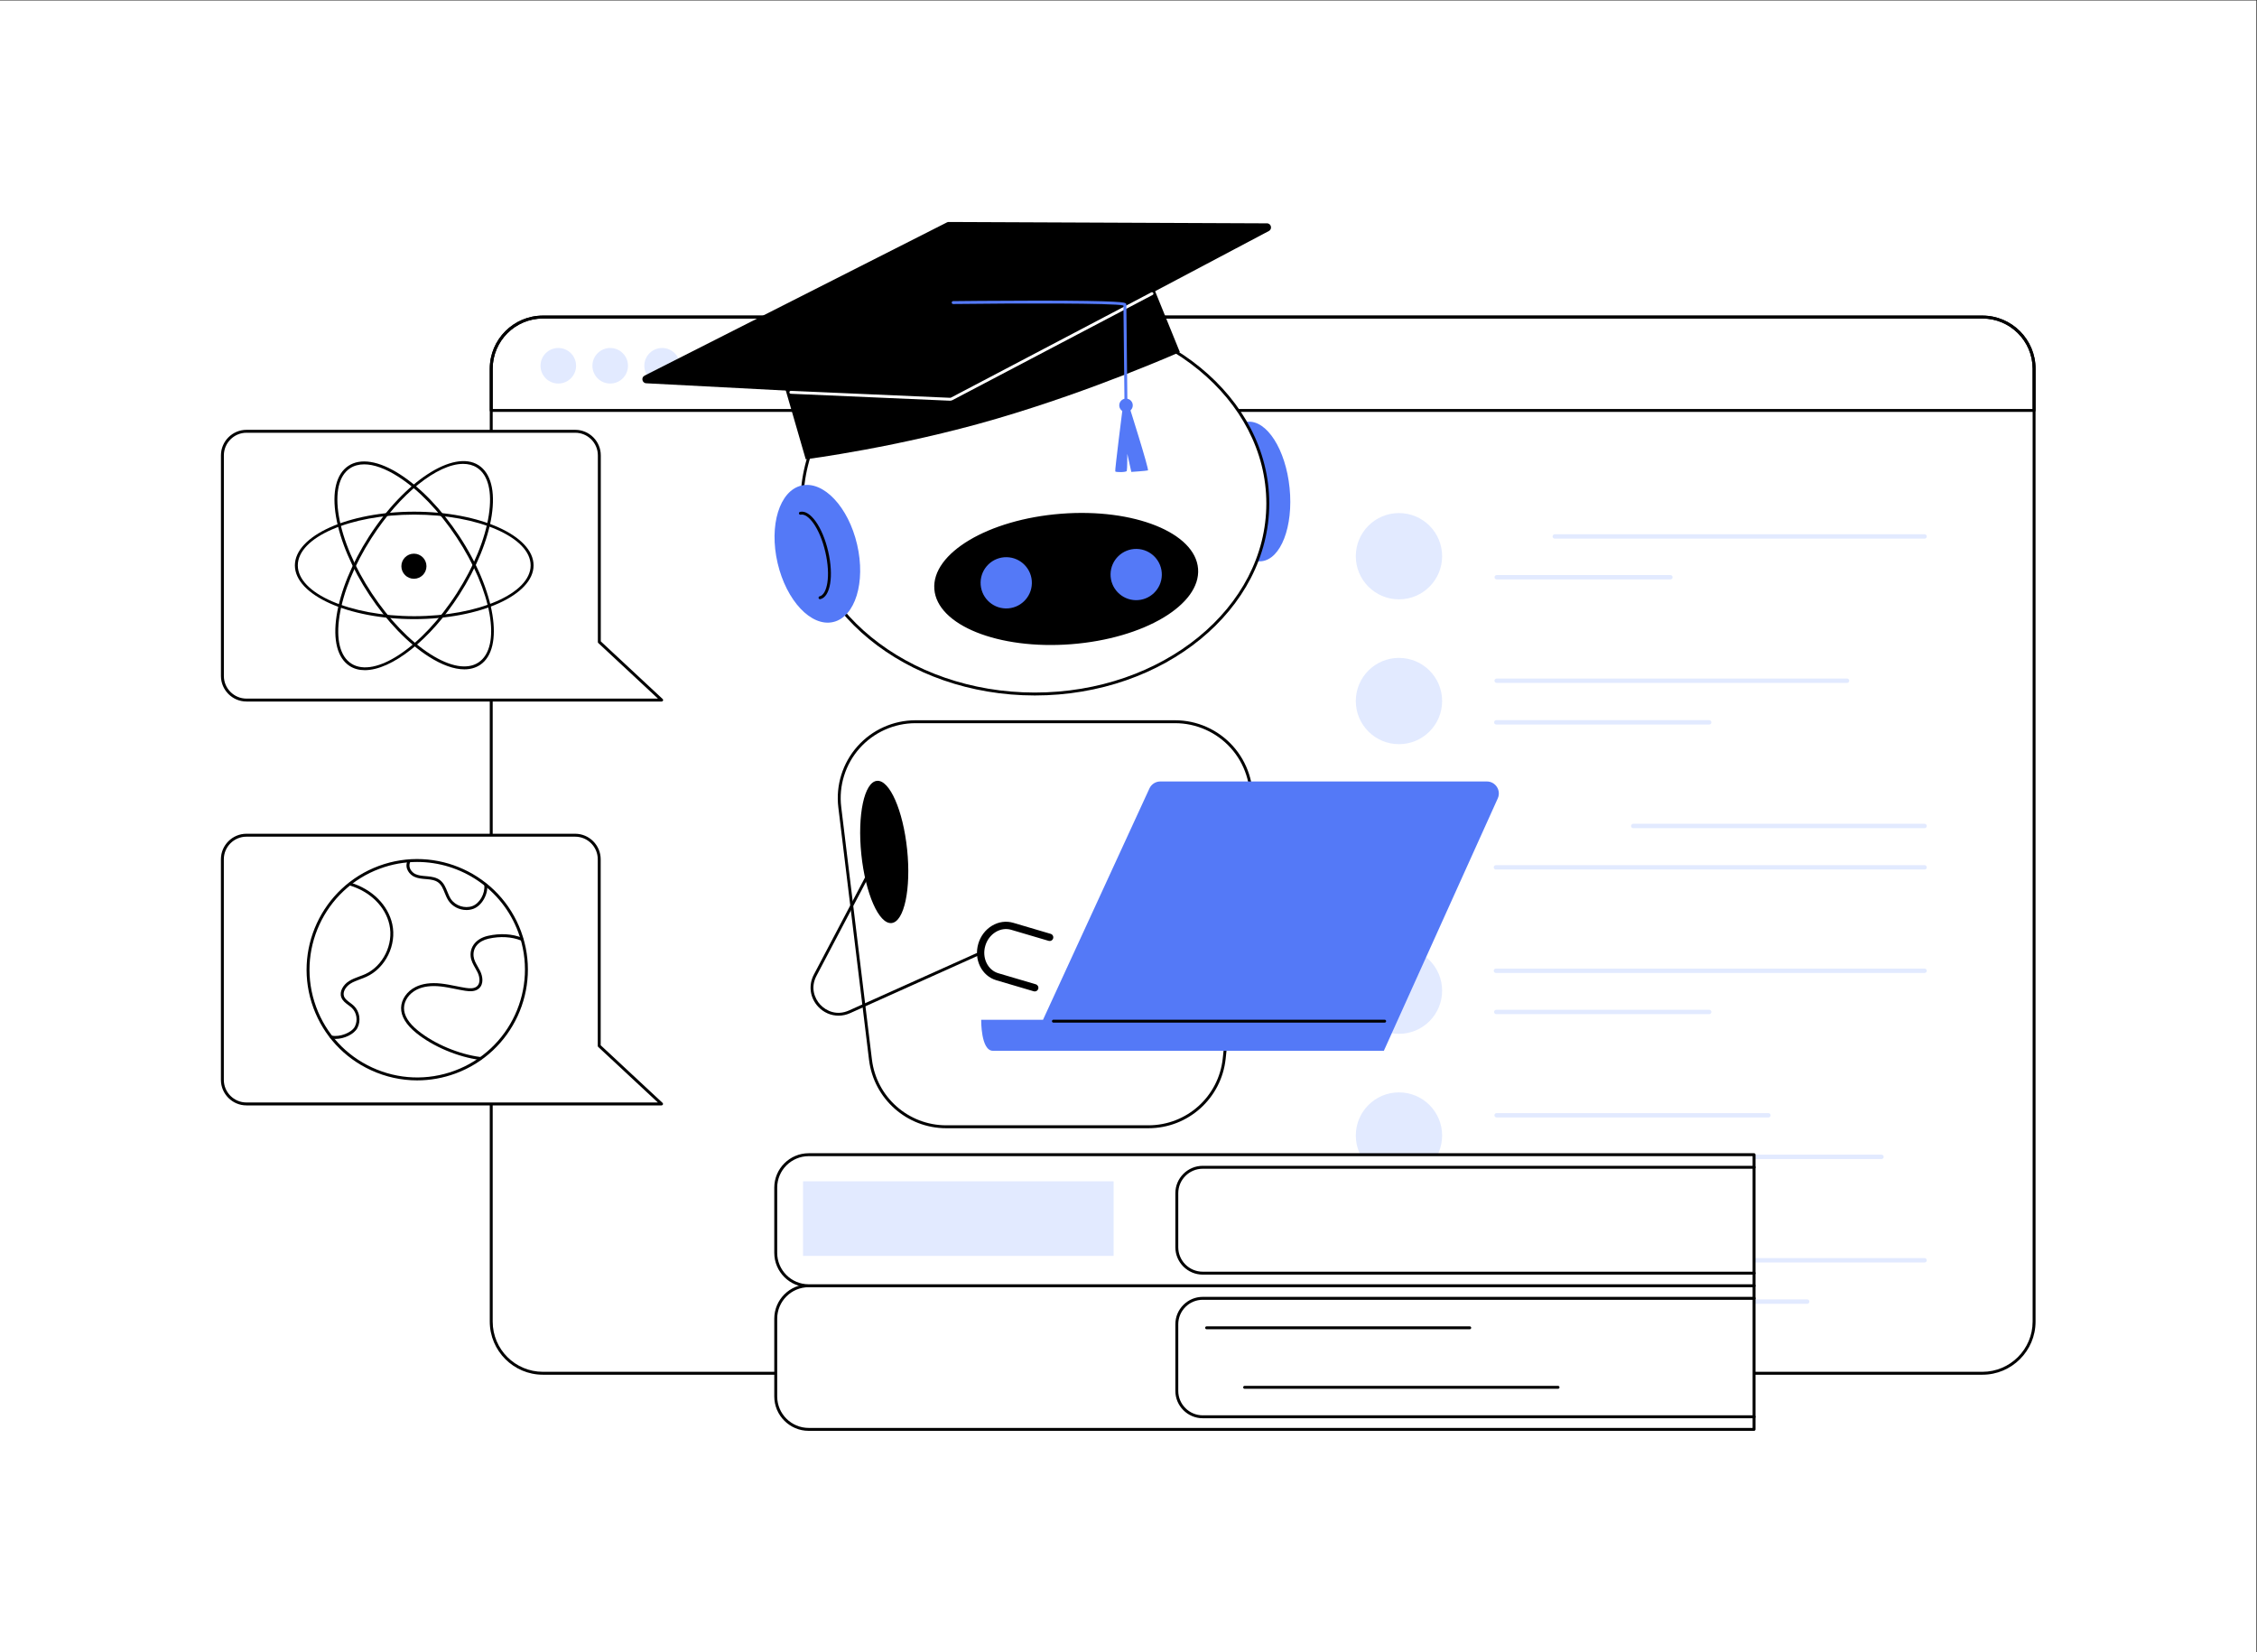 <svg xmlns:dc="http://purl.org/dc/elements/1.1/" xmlns:cc="http://creativecommons.org/ns#" xmlns:rdf="http://www.w3.org/1999/02/22-rdf-syntax-ns#" xmlns:svg="http://www.w3.org/2000/svg" xmlns="http://www.w3.org/2000/svg" viewBox="0 0 4553.333 3333.333" height="3333.333" width="4553.333" xml:space="preserve" id="svg2"><rect x="0" y="0" width="4553.333" height="3333.333" fill="#333333" stroke="none"/><defs id="defs6"></defs><g transform="matrix(1.333,0,0,-1.333,0,3333.333)" id="g10"><g transform="scale(0.1)" id="g12"><g transform="scale(2.095)" id="g14"><path id="path16" style="fill:#ffffff;fill-opacity:1;fill-rule:nonzero;stroke:none" d="M 16300,0 H 0 V 11932.6 H 16300 V 0"></path></g><g transform="scale(1.889)" id="g18"><path id="path20" style="fill:#ffffff;fill-opacity:1;fill-rule:nonzero;stroke:none" d="M 15886,2235.02 H 4350.43 c -228.63,0 -413.97,185.32 -413.97,413.95 v 7636.43 c 0,228.6 185.34,414 413.97,414 H 15886 c 228.7,0 414,-185.4 414,-414 V 2648.97 c 0,-228.63 -185.3,-413.95 -414,-413.95"></path></g><g transform="scale(1.89)" id="g22"><path id="path24" style="fill:#000000;fill-opacity:1;fill-rule:nonzero;stroke:none" d="m 4347.31,10680 c -221.66,0 -402,-180.3 -402,-402 V 2647.07 c 0,-221.69 180.34,-402.01 402,-402.01 H 15874.6 c 221.7,0 402,180.32 402,402.01 V 10278 c 0,221.7 -180.3,402 -402,402 z M 15874.6,2221.72 H 4347.31 c -234.54,0 -425.35,190.8 -425.35,425.35 V 10278 c 0,234.6 190.81,425.4 425.35,425.4 H 15874.6 c 234.6,0 425.4,-190.8 425.4,-425.4 V 2647.07 c 0,-234.55 -190.8,-425.35 -425.4,-425.35"></path></g><g transform="scale(1.89)" id="g26"><path id="path28" style="fill:#000000;fill-opacity:1;fill-rule:nonzero;stroke:none" d="M 3945.31,9955.69 H 16276.6 v 322.41 c 0,221.6 -180.3,401.9 -402.1,401.9 H 4347.36 c -221.69,0 -402.05,-180.3 -402.05,-401.9 z M 16288.3,9932.34 H 3933.64 c -6.45,0 -11.68,5.23 -11.68,11.68 v 334.08 c 0,234.5 190.85,425.3 425.4,425.3 H 15874.5 c 234.7,0 425.5,-190.8 425.5,-425.3 v -334.08 c 0,-6.45 -5.2,-11.68 -11.7,-11.68"></path></g><g transform="scale(1.211)" id="g30"><path id="path32" style="fill:#e2eaff;fill-opacity:1;fill-rule:nonzero;stroke:none" d="m 7199.58,16077.8 c 0,-122.7 -99.51,-222.2 -222.28,-222.2 -122.77,0 -222.28,99.5 -222.28,222.2 0,122.7 99.51,222.2 222.28,222.2 122.77,0 222.28,-99.5 222.28,-222.2"></path></g><g transform="scale(1.211)" id="g34"><path id="path36" style="fill:#e2eaff;fill-opacity:1;fill-rule:nonzero;stroke:none" d="m 7848.29,16077.8 c 0,-122.7 -99.52,-222.2 -222.29,-222.2 -122.77,0 -222.28,99.5 -222.28,222.2 0,122.7 99.51,222.2 222.28,222.2 122.77,0 222.29,-99.5 222.29,-222.2"></path></g><g transform="scale(1.211)" id="g38"><path id="path40" style="fill:#e2eaff;fill-opacity:1;fill-rule:nonzero;stroke:none" d="m 8497,16077.8 c 0,-122.7 -99.5,-222.2 -222.29,-222.2 -122.77,0 -222.3,99.5 -222.3,222.2 0,122.7 99.53,222.2 222.3,222.2 122.79,0 222.29,-99.5 222.29,-222.2"></path></g><g transform="scale(1.339)" id="g42"><path id="path44" style="fill:#e2eaff;fill-opacity:1;fill-rule:nonzero;stroke:none" d="m 16300,12388.2 c 0,-269.3 -218.4,-487.7 -487.8,-487.7 -269.4,0 -487.8,218.4 -487.8,487.7 0,269.3 218.4,487.6 487.8,487.6 269.4,0 487.8,-218.3 487.8,-487.6"></path></g><g transform="scale(1.789)" id="g46"><path id="path48" style="fill:#e2eaff;fill-opacity:1;fill-rule:nonzero;stroke:none" d="m 16281.5,9420.72 h -3128.6 c -10.2,0 -18.5,8.28 -18.5,18.5 0,10.22 8.3,18.5 18.5,18.5 h 3128.6 c 10.2,0 18.5,-8.28 18.5,-18.5 0,-10.22 -8.3,-18.5 -18.5,-18.5"></path></g><g transform="scale(1.553)" id="g50"><path id="path52" style="fill:#e2eaff;fill-opacity:1;fill-rule:nonzero;stroke:none" d="m 16278.7,10454.8 h -1692.9 c -11.8,0 -21.3,9.5 -21.3,21.3 0,11.8 9.5,21.3 21.3,21.3 h 1692.9 c 11.8,0 21.3,-9.5 21.3,-21.3 0,-11.8 -9.5,-21.3 -21.3,-21.3"></path></g><g transform="scale(1.339)" id="g54"><path id="path56" style="fill:#e2eaff;fill-opacity:1;fill-rule:nonzero;stroke:none" d="m 16300,10751.1 c 0,-269.4 -218.4,-487.7 -487.8,-487.7 -269.4,0 -487.8,218.3 -487.8,487.7 0,269.3 218.4,487.6 487.8,487.6 269.4,0 487.8,-218.3 487.8,-487.6"></path></g><g transform="scale(1.717)" id="g58"><path id="path60" style="fill:#e2eaff;fill-opacity:1;fill-rule:nonzero;stroke:none" d="m 16280.7,8543.92 h -3088.4 c -10.6,0 -19.3,8.62 -19.3,19.28 0,10.66 8.7,19.29 19.3,19.29 h 3088.4 c 10.7,0 19.3,-8.63 19.3,-19.29 0,-10.66 -8.6,-19.28 -19.3,-19.28"></path></g><g transform="scale(1.589)" id="g62"><path id="path64" style="fill:#e2eaff;fill-opacity:1;fill-rule:nonzero;stroke:none" d="m 16279.2,8835.67 h -2027.9 c -11.5,0 -20.9,9.31 -20.9,20.83 0,11.51 9.4,20.83 20.9,20.83 h 2027.9 c 11.4,0 20.8,-9.32 20.8,-20.83 0,-11.52 -9.4,-20.83 -20.8,-20.83"></path></g><g transform="scale(1.339)" id="g66"><path id="path68" style="fill:#e2eaff;fill-opacity:1;fill-rule:nonzero;stroke:none" d="m 16300,9113.92 c 0,-269.27 -218.4,-487.6 -487.8,-487.6 -269.4,0 -487.8,218.33 -487.8,487.6 0,269.35 218.4,487.68 487.8,487.68 269.4,0 487.8,-218.33 487.8,-487.68"></path></g><g transform="scale(1.789)" id="g70"><path id="path72" style="fill:#e2eaff;fill-opacity:1;fill-rule:nonzero;stroke:none" d="m 16281.5,6971.14 h -2464.6 c -10.3,0 -18.5,8.27 -18.5,18.49 0,10.17 8.2,18.5 18.5,18.5 h 2464.6 c 10.2,0 18.5,-8.33 18.5,-18.5 0,-10.22 -8.3,-18.49 -18.5,-18.49"></path></g><g transform="scale(1.789)" id="g74"><path id="path76" style="fill:#e2eaff;fill-opacity:1;fill-rule:nonzero;stroke:none" d="M 16281.5,6621.15 H 12655 c -10.3,0 -18.5,8.32 -18.5,18.49 0,10.23 8.2,18.5 18.5,18.5 h 3626.5 c 10.2,0 18.5,-8.27 18.5,-18.5 0,-10.17 -8.3,-18.49 -18.5,-18.49"></path></g><g transform="scale(1.339)" id="g78"><path id="path80" style="fill:#e2eaff;fill-opacity:1;fill-rule:nonzero;stroke:none" d="m 16300,7476.86 c 0,-269.35 -218.4,-487.68 -487.8,-487.68 -269.4,0 -487.8,218.33 -487.8,487.68 0,269.27 218.4,487.6 487.8,487.6 269.4,0 487.8,-218.33 487.8,-487.6"></path></g><g transform="scale(1.789)" id="g82"><path id="path84" style="fill:#e2eaff;fill-opacity:1;fill-rule:nonzero;stroke:none" d="M 16281.5,5746.31 H 12655 c -10.3,0 -18.5,8.27 -18.5,18.5 0,10.22 8.2,18.5 18.5,18.5 h 3626.5 c 10.2,0 18.5,-8.28 18.5,-18.5 0,-10.23 -8.3,-18.5 -18.5,-18.5"></path></g><g transform="scale(1.589)" id="g86"><path id="path88" style="fill:#e2eaff;fill-opacity:1;fill-rule:nonzero;stroke:none" d="m 16279.2,6077.08 h -2027.9 c -11.5,0 -20.9,9.31 -20.9,20.83 0,11.52 9.4,20.83 20.9,20.83 h 2027.9 c 11.4,0 20.8,-9.31 20.8,-20.83 0,-11.52 -9.4,-20.83 -20.8,-20.83"></path></g><g transform="scale(1.339)" id="g90"><path id="path92" style="fill:#e2eaff;fill-opacity:1;fill-rule:nonzero;stroke:none" d="m 16300,5839.72 c 0,-269.35 -218.4,-487.6 -487.8,-487.6 -269.4,0 -487.8,218.25 -487.8,487.6 0,269.34 218.4,487.67 487.8,487.67 269.4,0 487.8,-218.33 487.8,-487.67"></path></g><g transform="scale(1.644)" id="g94"><path id="path96" style="fill:#e2eaff;fill-opacity:1;fill-rule:nonzero;stroke:none" d="m 16279.9,4922.49 h -2502.6 c -11.1,0 -20.1,9.01 -20.1,20.14 0,11.13 9,20.14 20.1,20.14 h 2502.6 c 11.1,0 20.1,-9.01 20.1,-20.14 0,-11.13 -9,-20.14 -20.1,-20.14"></path></g><g transform="scale(1.749)" id="g98"><path id="path100" style="fill:#e2eaff;fill-opacity:1;fill-rule:nonzero;stroke:none" d="m 16281.1,4267.12 h -3336.2 c -10.5,0 -18.9,8.46 -18.9,18.92 0,10.47 8.4,18.93 18.9,18.93 h 3336.2 c 10.4,0 18.9,-8.46 18.9,-18.93 0,-10.46 -8.5,-18.92 -18.9,-18.92"></path></g><g transform="scale(1.339)" id="g102"><path id="path104" style="fill:#e2eaff;fill-opacity:1;fill-rule:nonzero;stroke:none" d="m 16300,4202.58 c 0,-269.27 -218.4,-487.6 -487.8,-487.6 -269.4,0 -487.8,218.33 -487.8,487.6 0,269.34 218.4,487.67 487.8,487.67 269.4,0 487.8,-218.33 487.8,-487.67"></path></g><g transform="scale(1.789)" id="g106"><path id="path108" style="fill:#e2eaff;fill-opacity:1;fill-rule:nonzero;stroke:none" d="m 16281.5,3296.71 h -3128.6 c -10.2,0 -18.5,8.28 -18.5,18.5 0,10.17 8.3,18.5 18.5,18.5 h 3128.6 c 10.2,0 18.5,-8.33 18.5,-18.5 0,-10.22 -8.3,-18.5 -18.5,-18.5"></path></g><g transform="scale(1.68)" id="g110"><path id="path112" style="fill:#e2eaff;fill-opacity:1;fill-rule:nonzero;stroke:none" d="m 16280.3,3138.48 h -2801.8 c -10.9,0 -19.7,8.86 -19.7,19.7 0,10.89 8.8,19.7 19.7,19.7 h 2801.8 c 10.8,0 19.7,-8.81 19.7,-19.7 0,-10.84 -8.9,-19.7 -19.7,-19.7"></path></g><g transform="scale(1.629)" id="g114"><path id="path116" style="fill:#ffffff;fill-opacity:1;fill-rule:nonzero;stroke:none" d="M 16300,2070.32 H 7514.77 c -169.02,0 -306.12,137.04 -306.12,306.12 v 722.51 c 0,169.08 137.1,306.18 306.12,306.18 H 16300 V 2070.32"></path></g><g transform="scale(1.63)" id="g118"><path id="path120" style="fill:#000000;fill-opacity:1;fill-rule:nonzero;stroke:none" d="m 7508.52,3388.74 c -161.15,0 -292.31,-131.16 -292.31,-292.37 v -721.9 c 0,-161.22 131.16,-292.37 292.31,-292.37 H 16272.9 V 3388.74 Z M 16286.4,2055.04 H 7508.52 c -176.12,0 -319.42,143.31 -319.42,319.43 v 721.9 c 0,176.12 143.3,319.42 319.42,319.42 h 8777.88 c 7.5,0 13.6,-6.07 13.6,-13.5 V 2068.6 c 0,-7.48 -6.1,-13.56 -13.6,-13.56"></path></g><g transform="scale(1.63)" id="g122"><path id="path124" style="fill:#000000;fill-opacity:1;fill-rule:nonzero;stroke:none" d="m 16286.4,2171.91 h -5118.9 c -140.3,0 -254.4,114.16 -254.4,254.45 v 618.11 c 0,140.36 114.1,254.52 254.4,254.52 h 5118.9 c 7.5,0 13.6,-6.07 13.6,-13.56 0,-7.48 -6.1,-13.55 -13.6,-13.55 h -5118.9 c -125.3,0 -227.4,-102.02 -227.4,-227.41 v -618.11 c 0,-125.38 102.1,-227.4 227.4,-227.4 h 5118.9 c 7.5,0 13.6,-6.07 13.6,-13.56 0,-7.48 -6.1,-13.49 -13.6,-13.49"></path></g><g transform="scale(1.366)" id="g126"><path id="path128" style="fill:#000000;fill-opacity:1;fill-rule:nonzero;stroke:none" d="m 16283.8,3577.65 h -2915.1 c -8.9,0 -16.2,7.25 -16.2,16.18 0,8.85 7.3,16.1 16.2,16.1 h 2915.1 c 9,0 16.2,-7.25 16.2,-16.1 0,-8.93 -7.2,-16.18 -16.2,-16.18"></path></g><g transform="scale(1.448)" id="g130"><path id="path132" style="fill:#000000;fill-opacity:1;fill-rule:nonzero;stroke:none" d="m 16284.7,2752.9 h -3276 c -8.4,0 -15.2,6.77 -15.2,15.2 0,8.43 6.8,15.27 15.2,15.27 h 3276 c 8.5,0 15.3,-6.84 15.3,-15.27 0,-8.43 -6.8,-15.2 -15.3,-15.2"></path></g><g transform="scale(1.629)" id="g134"><path id="path136" style="fill:#ffffff;fill-opacity:1;fill-rule:nonzero;stroke:none" d="M 16300,3405.13 H 7514.77 c -169.02,0 -306.12,137.03 -306.12,306.12 v 605.6 c 0,169.09 137.1,306.12 306.12,306.12 H 16300 V 3405.13"></path></g><g transform="scale(1.63)" id="g138"><path id="path140" style="fill:#000000;fill-opacity:1;fill-rule:nonzero;stroke:none" d="m 7508.52,4605.57 c -161.15,0 -292.31,-131.15 -292.31,-292.31 v -605.1 c 0,-161.21 131.16,-292.37 292.31,-292.37 H 16272.9 V 4605.57 Z M 16286.4,3388.74 H 7508.52 c -176.12,0 -319.42,143.3 -319.42,319.42 v 605.1 c 0,176.12 143.3,319.42 319.42,319.42 h 8777.88 c 7.5,0 13.6,-6.07 13.6,-13.55 V 3402.29 c 0,-7.48 -6.1,-13.55 -13.6,-13.55"></path></g><g transform="scale(1.63)" id="g142"><path id="path144" style="fill:#000000;fill-opacity:1;fill-rule:nonzero;stroke:none" d="m 16286.4,3505.6 h -5118.9 c -140.3,0 -254.4,114.1 -254.4,254.46 v 501.31 c 0,140.29 114.1,254.45 254.4,254.45 h 5118.9 c 7.5,0 13.6,-6.07 13.6,-13.55 0,-7.49 -6.1,-13.5 -13.6,-13.5 h -5118.9 c -125.3,0 -227.4,-102.02 -227.4,-227.4 v -501.31 c 0,-125.39 102.1,-227.41 227.4,-227.41 h 5118.9 c 7.5,0 13.6,-6.07 13.6,-13.55 0,-7.49 -6.1,-13.5 -13.6,-13.5"></path></g><g transform="scale(1.034)" id="g146"><path id="path148" style="fill:#e2eaff;fill-opacity:1;fill-rule:nonzero;stroke:none" d="M 16300,5800.19 H 11753.8 V 6892.05 H 16300 V 5800.19"></path></g><g transform="scale(1.201)" id="g150"><path id="path152" style="fill:#5479f7;fill-opacity:1;fill-rule:nonzero;stroke:none" d="m 16250.9,14671.7 c 49.1,-485.4 -109.8,-899 -354.9,-923.7 -245.2,-24.8 -483.6,348.6 -532.7,834 -49,485.4 110,899 355.1,923.8 245,24.7 483.5,-348.7 532.5,-834.1"></path></g><g transform="scale(1.244)" id="g154"><path id="path156" style="fill:#ffffff;fill-opacity:1;fill-rule:nonzero;stroke:none" d="m 15428.4,13980.5 c 0,-1281.1 -1269.3,-2319.5 -2835,-2319.5 -1565.7,0 -2834.96,1038.4 -2834.96,2319.5 0,1281 1269.26,2319.5 2834.96,2319.5 1565.7,0 2835,-1038.5 2835,-2319.5"></path></g><g transform="scale(1.245)" id="g158"><path id="path160" style="fill:#000000;fill-opacity:1;fill-rule:nonzero;stroke:none" d="m 12579.7,16264.6 c -1551.7,0 -2814.12,-1031.5 -2814.12,-2299.3 0,-1267.9 1262.42,-2299.3 2814.12,-2299.3 1551.8,0 2814.2,1031.4 2814.2,2299.3 0,1267.8 -1262.4,2299.3 -2814.2,2299.3 z m 0,-4634.1 c -1571.2,0 -2849.62,1047.4 -2849.62,2334.8 0,1287.4 1278.42,2334.7 2849.62,2334.7 1571.3,0 2849.7,-1047.3 2849.7,-2334.7 0,-1287.4 -1278.4,-2334.8 -2849.7,-2334.8"></path></g><g transform="scale(1.115)" id="g162"><path id="path164" style="fill:#000000;fill-opacity:1;fill-rule:nonzero;stroke:none" d="m 16262.1,14706.8 c 37.9,-489 -732.7,-947.6 -1721.2,-1024.4 -988.6,-76.7 -1820.7,257.6 -1858.6,746.6 -38,489 732.6,947.6 1721.2,1024.4 988.5,76.7 1820.6,-257.6 1858.6,-746.6"></path></g><g transform="scale(1.017)" id="g166"><path id="path168" style="fill:#5479f7;fill-opacity:1;fill-rule:nonzero;stroke:none" d="m 15355.7,15907.1 c -4,-210.6 -178.1,-378.1 -388.8,-374.1 -210.7,4.1 -378.1,178.2 -374.1,388.8 4.1,210.7 178.2,378.2 388.8,374.1 210.7,-4 378.2,-178.1 374.1,-388.8"></path></g><g transform="scale(1.079)" id="g170"><path id="path172" style="fill:#5479f7;fill-opacity:1;fill-rule:nonzero;stroke:none" d="m 16296.2,15109 c -3.9,-198.5 -167.9,-356.4 -366.5,-352.5 -198.5,3.8 -356.4,167.8 -352.6,366.4 3.8,198.5 167.9,356.4 366.5,352.6 198.5,-3.9 356.4,-167.9 352.6,-366.5"></path></g><g transform="scale(1.166)" id="g174"><path id="path176" style="fill:#ffffff;fill-opacity:1;fill-rule:nonzero;stroke:none" d="m 11883.9,12078.2 h 3369.4 c 588.2,0 1046.7,-509.6 984.8,-1094.4 L 15891,7706.16 c -53.3,-503.69 -478.2,-885.95 -984.7,-885.95 h -2624 c -500.7,0 -922.5,373.68 -982.9,870.69 l -398.5,3277.6 c -71.7,590 388.7,1109.7 983,1109.7"></path></g><g transform="scale(1.165)" id="g178"><path id="path180" style="fill:#000000;fill-opacity:1;fill-rule:nonzero;stroke:none" d="m 11893.4,12069 c -278,0 -543.3,-119.4 -727.6,-327.5 -184.4,-208.2 -270.9,-485.9 -237.4,-761.9 l 398.8,-3280.23 c 59.2,-487.27 474.1,-854.73 965,-854.73 h 2626.1 c 498.6,0 914.1,373.89 966.6,869.67 l 347.3,3280.19 c 29,273.7 -59.9,548 -244,752.5 -184.1,204.7 -447.5,322 -722.7,322 z m 3024.9,-5262.3 h -2626.1 c -510.1,0 -941,381.79 -1002.6,888.12 L 10890.8,10975 c -34.8,286.8 55.1,575.3 246.6,791.6 191.5,216.2 467.2,340.3 756,340.3 h 3372.1 c 285.9,0 559.6,-121.9 750.8,-334.5 191.3,-212.6 283.7,-497.5 253.6,-781.9 L 15922.6,7710.36 C 15868,7195.19 15436.3,6806.7 14918.3,6806.7"></path></g><path id="path182" style="fill:#000000;fill-opacity:1;fill-rule:nonzero;stroke:none" d="m 13729.1,12147.3 c 61.4,-594.4 -44.1,-1092.2 -235.6,-1112 -191.5,-19.8 -396.5,446 -457.9,1040.4 -61.4,594.3 44.1,1092.2 235.6,1111.9 191.5,19.8 396.5,-446 457.9,-1040.3"></path><path id="path184" style="fill:#000000;fill-opacity:1;fill-rule:nonzero;stroke:none" d="m 12690.5,9633.5 c -113.6,0 -224,46.5 -306.8,134.6 -125.7,133.8 -151.7,325.2 -66.1,487.7 L 13339,12196 c 5.6,10.8 19,14.9 29.8,9.2 10.7,-5.6 14.9,-19 9.2,-29.8 l -1021.4,-1940.2 c -93,-176.6 -30.3,-341.5 59.3,-436.9 89.6,-95.4 250.3,-168.2 432.4,-86.3 l 1931.3,867.8 c 11.2,5.1 24.2,0.1 29.2,-11.1 5,-11.1 0.1,-24.1 -11.1,-29.1 l -1931.3,-867.9 c -57.2,-25.7 -117,-38.2 -175.9,-38.2"></path><path id="path186" style="fill:#000000;fill-opacity:1;fill-rule:nonzero;stroke:none" d="m 15660.4,10000.2 c -5.2,0 -10.4,0.7 -15.6,2.3 l -566.2,167.2 c -108,31.9 -195.7,107.6 -247,213.2 -50.4,103.9 -59.4,224.6 -25.4,339.8 34,115.2 107.1,211.6 205.9,271.4 100.4,60.8 215.3,76.8 323.2,44.9 l 566.2,-167.2 c 29.2,-8.6 45.9,-39.3 37.3,-68.5 -8.6,-29.3 -39.3,-45.9 -68.5,-37.3 l -566.3,167.2 c -77.8,23 -161.2,11.1 -234.7,-33.5 -75.2,-45.5 -131.1,-119.5 -157.3,-208.3 -26.2,-88.7 -19.5,-181.2 18.9,-260.3 37.6,-77.4 101.1,-132.6 178.9,-155.6 l 566.2,-167.2 c 29.2,-8.7 45.9,-39.3 37.3,-68.6 -7.1,-24 -29.1,-39.5 -52.9,-39.5"></path><g transform="scale(1.088)" id="g188"><path id="path190" style="fill:#5479f7;fill-opacity:1;fill-rule:nonzero;stroke:none" d="m 11922.9,15408.2 c 121.8,-524.3 -27.2,-1006.9 -332.7,-1077.8 -305.5,-71 -651.9,296.5 -773.6,820.9 -121.9,524.3 27.2,1006.8 332.6,1077.8 305.6,70.9 652,-296.6 773.7,-820.9"></path></g><g transform="scale(1.061)" id="g192"><path id="path194" style="fill:#000000;fill-opacity:1;fill-rule:nonzero;stroke:none" d="m 11696.9,15020.7 c -9.5,0 -18,6.5 -20.3,16.1 -2.5,11.2 4.3,22.4 15.5,25 104.4,24.2 161.6,284.1 80.8,632.3 -80.8,348.3 -247.2,556.3 -351.2,532.1 -11.1,-2.6 -22.3,4.3 -24.9,15.5 -2.6,11.2 4.4,22.4 15.5,25 144,33.3 320,-214 401.1,-563.2 81.1,-349.1 32,-648.8 -111.8,-682.2 -1.6,-0.4 -3.2,-0.6 -4.7,-0.6"></path></g><g transform="scale(1.394)" id="g196"><path id="path198" style="fill:#5479f7;fill-opacity:1;fill-rule:nonzero;stroke:none" d="m 10780.2,6529.32 h 4244.1 L 16261,9269.67 c 39,86.25 -24.1,183.92 -118.7,183.92 h -3544.7 c -50.9,0 -97.2,-29.64 -118.4,-75.85 L 11323.7,6865.79 h -671 c 0,0 -5.2,-336.47 127.5,-336.47"></path></g><g transform="scale(1.287)" id="g200"><path id="path202" style="fill:#000000;fill-opacity:1;fill-rule:nonzero;stroke:none" d="m 16282.8,7403.36 h -3895 c -9.5,0 -17.2,7.62 -17.2,17.1 0,9.48 7.7,17.17 17.2,17.17 h 3895 c 9.5,0 17.2,-7.69 17.2,-17.17 0,-9.48 -7.7,-17.1 -17.2,-17.1"></path></g><g transform="scale(1.278)" id="g204"><path id="path206" style="fill:#000000;fill-opacity:1;fill-rule:nonzero;stroke:none" d="m 9541.81,14127.2 c 0,0 1100.49,141.1 2257.49,479.7 1156.9,338.6 2172.7,790.1 2172.7,790.1 l -366.8,903 c 0,0 -1015.9,-451.5 -2172.8,-790.1 -1157,-338.6 -2161.48,-448.4 -2161.48,-448.4 l 270.89,-934.3"></path></g><g transform="scale(1.328)" id="g208"><path id="path210" style="fill:#000000;fill-opacity:1;fill-rule:nonzero;stroke:none" d="m 7366.05,14461.6 3460.05,-180.9 c 7.9,-0.2 15.8,1.6 22.8,5.3 l 3611.5,1911.1 c 43.2,22.9 26.3,88.4 -22.7,87.4 l -3626.3,15.5 c -6.8,-0.1 -13.3,-1.7 -19.4,-4.7 L 7346.87,14549.7 c -43.69,-21.3 -29.4,-86.9 19.18,-88.1"></path></g><g transform="scale(1.263)" id="g212"><path id="path214" style="fill:#ffffff;fill-opacity:1;fill-rule:nonzero;stroke:none" d="m 11383.7,14997 c -0.6,0 -1.2,0 -1.7,0.1 l -1905.89,83.2 c -9.65,0.4 -17.09,8.5 -16.7,18.2 0.4,9.6 8.16,17 18.21,16.7 l 1905.58,-83.2 c 4.9,-0.1 10.3,1.1 15.1,3.6 l 2397.7,1259.9 c 8.5,4.5 19.1,1.2 23.6,-7.3 4.5,-8.6 1.2,-19.1 -7.4,-23.6 l -2397.6,-1259.9 c -9.5,-5 -20.2,-7.7 -30.9,-7.7"></path></g><g transform="scale(1.255)" id="g216"><path id="path218" style="fill:#5479f7;fill-opacity:1;fill-rule:nonzero;stroke:none" d="m 13578,15053.7 c -9.6,0 -17.5,7.8 -17.6,17.4 -0.1,10.9 -11.6,1046.9 -12.5,1169.8 -114.5,29.8 -1279.3,27.1 -2053.1,17.7 -10,0 -17.7,7.6 -17.7,17.3 -0.2,9.7 7.6,17.7 17.3,17.8 5,0.1 511.3,6.2 1017,6.3 1030.1,-0.3 1054,-23.3 1065.5,-34.7 4,-3.9 6.1,-8.9 6.1,-14.3 0,-49.5 12.5,-1168.2 12.6,-1179.5 0.1,-9.7 -7.7,-17.7 -17.4,-17.8 -0.1,0 -0.2,0 -0.2,0"></path></g><g transform="scale(1.164)" id="g220"><path id="path222" style="fill:#5479f7;fill-opacity:1;fill-rule:nonzero;stroke:none" d="m 14728.4,16212.2 c 0,-48.5 -39.4,-87.8 -87.8,-87.8 -48.6,0 -87.8,39.3 -87.8,87.8 0,48.5 39.2,87.8 87.8,87.8 48.4,0 87.8,-39.3 87.8,-87.8"></path></g><g transform="scale(1.158)" id="g224"><path id="path226" style="fill:#5479f7;fill-opacity:1;fill-rule:nonzero;stroke:none" d="m 14674.1,16273.7 c 0,0 -105.1,-827.8 -98.5,-840.9 6.6,-13.2 144.6,-13.2 151.1,6.5 6.6,19.7 6.6,223.4 6.6,223.4 l 52.5,-236.5 c 0,0 197.2,13.1 216.9,19.7 19.6,6.6 -249.7,854.1 -249.7,854.1 l -78.9,-26.3"></path></g><g transform="scale(1.133)" id="g228"><path id="path230" style="fill:#ffffff;fill-opacity:1;fill-rule:nonzero;stroke:none" d="M 8833.66,12711.6 H 3290.84 c -177.62,0 -321.61,144 -321.61,321.6 v 2945.2 c 0,177.6 143.99,321.6 321.61,321.6 h 4388.7 c 177.62,0 321.6,-144 321.6,-321.6 v -2491.7 l 832.52,-775.1"></path></g><g transform="scale(1.135)" id="g232"><path id="path234" style="fill:#000000;fill-opacity:1;fill-rule:nonzero;stroke:none" d="m 3286.91,16261.1 c -166.4,0 -301.77,-135.4 -301.77,-301.8 v -2941.6 c 0,-166.4 135.37,-301.9 301.77,-301.9 h 5486.78 l -795.33,740.6 c -3.95,3.7 -6.19,8.8 -6.19,14.2 v 2488.7 c 0,166.4 -135.39,301.8 -301.79,301.8 z M 8823.13,12677 H 3286.91 c -187.84,0 -340.67,152.8 -340.67,340.7 v 2941.6 c 0,187.9 152.83,340.7 340.67,340.7 h 4383.47 c 187.86,0 340.68,-152.8 340.68,-340.7 v -2480.2 l 825.29,-768.5 c 5.9,-5.4 7.84,-13.9 4.85,-21.3 -2.91,-7.4 -10.05,-12.3 -18.07,-12.3"></path></g><g transform="scale(1.059)" id="g236"><path id="path238" style="fill:#000000;fill-opacity:1;fill-rule:nonzero;stroke:none" d="m 5919.85,16258.3 c -917.39,0 -1663.72,-325.7 -1663.72,-726.1 0,-400.3 746.33,-726.1 1663.72,-726.1 917.39,0 1663.75,325.8 1663.75,726.1 0,400.4 -746.36,726.1 -1663.75,726.1 z m 0,-1493.9 c -940.37,0 -1705.4,344.5 -1705.4,767.8 0,423.4 765.03,767.8 1705.4,767.8 940.38,0 1705.44,-344.4 1705.44,-767.8 0,-423.3 -765.06,-767.8 -1705.44,-767.8"></path></g><g transform="scale(1.109)" id="g240"><path id="path242" style="fill:#000000;fill-opacity:1;fill-rule:nonzero;stroke:none" d="m 4969.87,16211.1 c -73.74,0 -138.85,-17.9 -193.42,-54 -151.93,-100.5 -205.93,-331.8 -152.05,-651.3 54.82,-325.1 214.76,-700.2 450.32,-1056.3 235.56,-356.1 518.25,-650 795.95,-827.6 272.94,-174.6 506.93,-215.4 658.88,-114.9 l 10.99,-16.6 -10.99,16.6 c 318.86,210.9 185.06,977 -298.27,1707.6 -235.56,356.1 -518.24,650 -795.95,827.6 -174.93,111.9 -333.88,168.9 -465.46,168.9 z m 1366.79,-2797.7 c -139.75,0 -306.07,58.9 -487.45,174.9 -282.27,180.5 -569.12,478.6 -807.69,839.2 -238.58,360.7 -400.65,741.2 -456.37,1071.6 -56.68,336 3.46,581.5 169.33,691.2 165.85,109.7 415.26,69 702.31,-114.5 282.28,-180.6 569.12,-478.6 807.69,-839.2 495.44,-749 624.2,-1539.8 287.03,-1762.8 -61.05,-40.4 -133.46,-60.4 -214.85,-60.4"></path></g><g transform="scale(1.117)" id="g244"><path id="path246" style="fill:#000000;fill-opacity:1;fill-rule:nonzero;stroke:none" d="m 6275.27,16101.3 c -344.25,0 -853.28,-398.9 -1243.32,-1007.2 -228.8,-356.7 -382.21,-731.3 -432.03,-1054.7 -48.98,-317.9 7.88,-546.7 160.11,-644.3 319.46,-204.9 961.23,224 1430.63,956 228.79,356.8 382.21,731.3 432.03,1054.8 48.97,317.8 -7.89,546.6 -160.12,644.3 -54,34.6 -117.26,51.1 -187.3,51.1 z M 4942.46,13306.1 c -76.1,0 -144.9,18 -203.77,55.8 -166.18,106.5 -229.33,349.3 -177.82,683.5 50.62,328.7 206.11,708.8 437.81,1070.1 481.17,750.3 1147.42,1184.5 1485.24,967.9 166.16,-106.5 229.32,-349.3 177.82,-683.6 -50.62,-328.7 -206.14,-708.7 -437.81,-1070 -397.32,-619.6 -920.9,-1023.7 -1281.47,-1023.7"></path></g><g transform="scale(1.02)" id="g248"><path id="path250" style="fill:#000000;fill-opacity:1;fill-rule:nonzero;stroke:none" d="m 6327.69,16113.9 c 0,-102.8 -83.34,-186.2 -186.14,-186.2 -102.8,0 -186.14,83.4 -186.14,186.2 0,102.8 83.34,186.1 186.14,186.1 102.8,0 186.14,-83.3 186.14,-186.1"></path></g><path id="path252" style="fill:#ffffff;fill-opacity:1;fill-rule:nonzero;stroke:none" d="M 10012.6,8297.5 H 3730.03 c -201.32,0 -364.53,163.2 -364.53,364.5 v 3338.3 c 0,201.3 163.21,364.5 364.53,364.5 h 4974.42 c 201.32,0 364.52,-163.2 364.52,-364.5 V 9176 l 943.63,-878.5"></path><path id="path254" style="fill:#000000;fill-opacity:1;fill-rule:nonzero;stroke:none" d="m 3730.03,12342.7 c -188.83,0 -342.46,-153.6 -342.46,-342.4 V 8662 c 0,-188.8 153.63,-342.4 342.46,-342.4 H 9956.5 l -902.55,840.3 c -4.49,4.2 -7.03,10 -7.03,16.1 v 2824.3 c 0,188.8 -153.64,342.4 -342.47,342.4 z M 10012.6,8275.4 H 3730.03 c -213.17,0 -386.6,173.5 -386.6,386.6 v 3338.3 c 0,213.1 173.43,386.6 386.6,386.6 h 4974.42 c 213.18,0 386.6,-173.5 386.6,-386.6 V 9185.6 l 936.55,-871.9 c 6.7,-6.2 8.9,-15.8 5.5,-24.3 -3.3,-8.4 -11.4,-14 -20.5,-14"></path><path id="path256" style="fill:#ffffff;fill-opacity:1;fill-rule:nonzero;stroke:none" d="m 4764.39,9757.1 c 316.12,-856.1 1266.45,-1293.9 2122.64,-977.8 856.17,316.1 1293.98,1266.4 977.86,2122.6 -316.13,856.2 -1266.46,1294 -2122.64,977.9 -856.18,-316.1 -1293.98,-1266.5 -977.86,-2122.7"></path><path id="path258" style="fill:#000000;fill-opacity:1;fill-rule:nonzero;stroke:none" d="m 6312.96,11960.1 c -187.21,0 -377.45,-32.5 -563.06,-101 -843.4,-311.4 -1276.2,-1250.9 -964.8,-2094.3 150.84,-408.6 451.77,-733.9 847.31,-916.2 395.59,-182.2 838.46,-199.5 1246.97,-48.6 843.4,311.4 1276.2,1250.9 964.8,2094.3 -242.85,657.7 -867.82,1065.8 -1531.22,1065.8 z m 0.78,-3306.1 c -238.68,0 -476.55,51.7 -699.79,154.6 -406.26,187.1 -715.33,521.3 -870.27,940.9 -319.82,866.2 124.7,1831.2 990.91,2151 866.22,319.8 1831.16,-124.7 2151.01,-990.9 319.82,-866.3 -124.7,-1831.2 -990.91,-2151 C 6705.64,8688.8 6509.4,8654 6313.74,8654"></path><path id="path260" style="fill:#000000;fill-opacity:1;fill-rule:nonzero;stroke:none" d="m 5077.84,9281.6 c -23.36,0 -46.07,2.3 -67.36,7.1 -11.88,2.8 -19.31,14.6 -16.59,26.5 2.69,11.9 14.56,19.4 26.41,16.6 119.55,-27.3 302.81,44 350.17,136.3 47.45,92.6 28.74,211 -44.43,281.7 -16.27,15.7 -35.04,29.6 -54.91,44.4 -42.32,31.4 -86.09,63.8 -105.33,115.5 -33.71,90.5 30.68,191.3 111.7,244.1 49.48,32.2 104.97,52.6 158.63,72.4 29.8,11 60.61,22.3 89.51,35.4 272.16,123.5 433.75,452.5 367.86,749 -60.88,274.1 -291.64,501.7 -602.22,593.9 -11.69,3.5 -18.34,15.8 -14.87,27.4 3.49,11.7 15.62,18.4 27.45,14.9 325.93,-96.8 568.37,-336.9 632.73,-626.6 70.23,-316.1 -102.27,-667 -392.72,-798.8 -30.36,-13.8 -61.95,-25.4 -92.51,-36.6 -53.72,-19.8 -104.47,-38.5 -149.76,-68 -66.33,-43.2 -120.05,-122.9 -94.43,-191.7 14.68,-39.4 51.37,-66.6 90.25,-95.5 20.12,-14.9 40.94,-30.3 59.25,-48 86.85,-83.9 109.17,-224.2 53.06,-333.6 -48.33,-94.3 -200.79,-166.4 -331.89,-166.4"></path><path id="path262" style="fill:#000000;fill-opacity:1;fill-rule:nonzero;stroke:none" d="m 7269.65,8963.6 c -0.92,0 -1.87,0 -2.82,0.1 -334.31,42.7 -713.77,202.6 -966.71,407.4 -154.59,125.2 -231.84,253.2 -229.62,380.5 2.2,126.9 87.91,251 218.35,316 102.36,51 231.36,68.6 383.54,52.3 75.49,-8.1 150.69,-23.2 223.44,-37.8 49.65,-10 101,-20.3 151.64,-28.2 57.47,-9 129.12,-14.2 172.82,25 52.64,47.3 41.74,139.5 7.56,210 -10.39,21.4 -22.71,43 -34.63,63.9 -30.75,54 -62.56,109.8 -69.54,174.2 -16.46,151.6 85.96,275.2 260.91,314.8 183.86,41.6 368.49,30.8 519.93,-30.5 11.29,-4.5 16.74,-17.4 12.17,-28.7 -4.57,-11.3 -17.41,-16.7 -28.72,-12.2 -143.17,57.9 -318.51,68 -493.63,28.3 -153.99,-34.8 -240.88,-137.1 -226.78,-267 5.98,-55.2 34.17,-104.7 64,-157 12.28,-21.5 24.97,-43.8 35.98,-66.5 38.38,-79.2 56.74,-195.3 -17.77,-262.2 -57.48,-51.6 -141.95,-46.2 -209.11,-35.7 -51.57,8 -103.39,18.4 -153.54,28.5 -71.75,14.4 -145.95,29.3 -219.42,37.2 -143.63,15.4 -264.47,-0.7 -359.16,-47.9 -115.88,-57.8 -192,-166.6 -193.91,-277.3 -1.98,-113 69.77,-229.2 213.24,-345.4 247.04,-200 617.8,-356.2 944.56,-397.9 12.09,-1.5 20.63,-12.6 19.1,-24.6 -1.43,-11.2 -10.93,-19.3 -21.88,-19.3"></path><path id="path264" style="fill:#000000;fill-opacity:1;fill-rule:nonzero;stroke:none" d="m 7058.99,11232.5 c -105.63,0 -211.08,51.9 -270.69,140.7 -24.82,37 -41.78,78.9 -58.18,119.4 -24.95,61.5 -48.5,119.7 -96.6,156.5 -46.01,35.3 -109.17,45 -170.56,50.3 l -20.34,1.7 c -59.02,4.7 -120.07,9.7 -175.58,36.2 -63.46,30.3 -147.33,120.7 -102.21,234.6 4.49,11.4 17.33,16.9 28.64,12.4 11.34,-4.5 16.88,-17.3 12.39,-28.6 -34.04,-86 31.12,-155.2 80.18,-178.6 48.19,-23 105.1,-27.6 160.13,-32 l 20.58,-1.8 c 68.05,-5.8 138.63,-17 193.62,-59.1 57.62,-44.2 84.58,-110.7 110.65,-175.1 15.56,-38.4 31.66,-78.1 53.91,-111.3 67.52,-100.6 209.63,-147.1 323.51,-105.8 109.99,39.8 194.65,187.7 181.18,316.4 -1.27,12.2 7.52,23 19.63,24.3 12.63,1.1 22.98,-7.6 24.25,-19.7 15.41,-147 -82.75,-316.4 -210.01,-362.5 -33.71,-12.2 -69.11,-18 -104.5,-18"></path></g></g></svg>